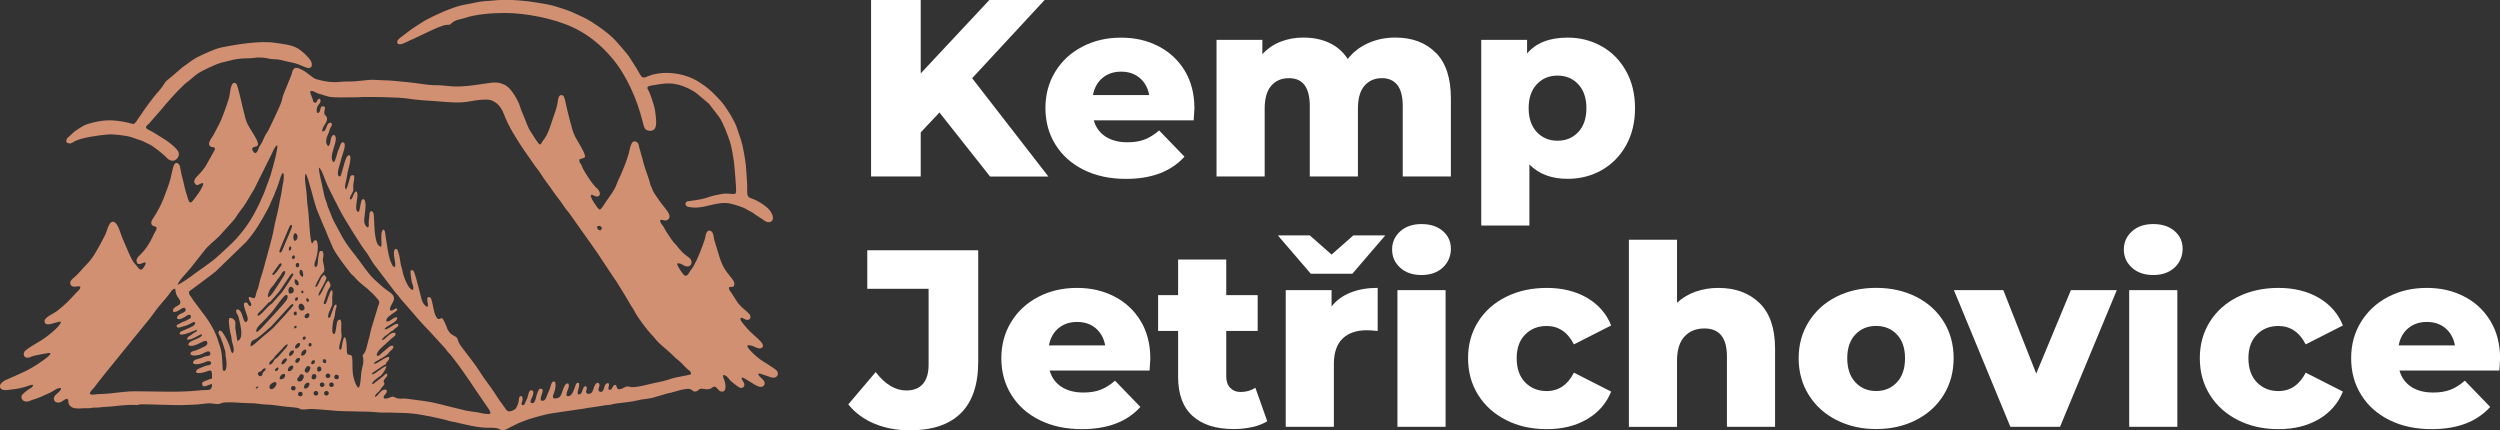 <svg width="244" height="42" viewBox="0 0 244 42" fill="none" xmlns="http://www.w3.org/2000/svg">
<rect x="0" y="0" width="244" height="42" fill="#333333" stroke="none"/>
<g clip-path="url(#clip0_37_123)">
<path fill-rule="evenodd" clip-rule="evenodd" d="M29.086 38.459C29.086 38.163 29.541 38.163 29.541 38.459C29.541 38.754 29.086 38.759 29.086 38.459ZM31.631 38.383C31.631 38.083 32.086 38.083 32.086 38.383C32.086 38.683 31.631 38.678 31.631 38.383ZM30.606 38.383C30.606 38.083 31.06 38.083 31.06 38.383C31.06 38.683 30.606 38.678 30.606 38.383ZM28.403 37.89C28.403 37.595 28.857 37.595 28.857 37.89C28.857 38.186 28.403 38.19 28.403 37.89ZM24.954 37.917C24.972 37.774 25.058 37.725 25.211 37.711C25.193 37.873 25.125 37.922 24.954 37.917ZM32.126 37.55C32.126 37.25 32.58 37.25 32.58 37.55C32.58 37.85 32.126 37.846 32.126 37.55ZM31.213 37.55C31.213 37.25 31.667 37.25 31.667 37.55C31.667 37.85 31.213 37.846 31.213 37.55ZM29.711 37.908C29.563 37.617 29.9 37.286 30.166 37.358C30.233 37.546 30.201 37.608 30.089 37.756C29.999 37.877 29.918 37.953 29.707 37.908H29.711ZM26.721 37.313C26.969 37.215 27.045 37.447 26.928 37.635C26.429 38.446 25.908 37.635 26.721 37.313ZM32.62 36.794C32.62 36.494 33.075 36.494 33.075 36.794C33.075 37.094 32.62 37.089 32.62 36.794ZM30.422 36.937C30.368 36.444 30.759 36.413 30.854 36.623C30.925 36.785 30.84 36.937 30.737 37C30.588 37.089 30.507 37 30.422 36.937ZM29.01 37.017C29.01 37.291 29.352 37.304 29.527 37.076C29.666 36.892 29.738 36.525 29.428 36.525C29.23 36.525 29.266 36.668 29.145 36.807C29.113 36.843 29.01 36.897 29.01 37.013V37.017ZM31.784 36.677C31.784 36.382 32.238 36.382 32.238 36.677C32.238 36.973 31.784 36.977 31.784 36.677ZM27.301 37C27.265 36.686 27.549 36.427 27.805 36.516C27.926 36.794 27.612 37.107 27.301 37ZM30.948 36.037C30.948 35.683 31.366 35.67 31.366 36.037C31.366 36.288 30.948 36.4 30.948 36.037ZM29.734 36.149C29.734 36.077 29.815 35.961 29.855 35.894C29.909 35.804 29.945 35.733 30.076 35.733C30.363 35.733 30.327 35.979 30.179 36.216C29.977 36.547 29.734 36.306 29.734 36.149ZM26.838 36.221C26.825 36.01 26.969 35.858 27.166 35.867C27.225 36.082 27.041 36.225 26.838 36.221ZM25.831 35.956C25.988 35.912 26.002 36.05 25.737 36.297C25.543 36.476 25.683 36.382 25.602 36.579C25.44 36.968 24.882 36.449 25.341 36.279C25.579 36.189 25.427 36.31 25.588 36.104C25.674 35.992 25.687 35.997 25.831 35.956ZM28.106 36.216C28.025 35.84 28.461 35.589 28.583 35.701C28.727 35.836 28.47 36.315 28.106 36.216ZM31.802 35.428C31.496 35.455 31.447 35.289 31.568 35.061C31.865 35.012 31.874 35.245 31.802 35.428ZM30.377 35.428C30.372 35.361 30.431 35.245 30.467 35.213C30.534 35.146 30.602 35.146 30.714 35.169C30.791 35.37 30.665 35.509 30.557 35.54C30.458 35.567 30.467 35.54 30.386 35.527L30.377 35.428ZM29.109 34.94C29.397 34.837 29.275 35.343 29.023 35.41C28.862 35.455 28.785 35.357 28.835 35.187C28.88 35.034 28.965 34.99 29.109 34.94ZM28.003 35.008C28.025 35.169 27.931 35.267 27.846 35.366C27.805 35.415 27.742 35.486 27.688 35.518C27.207 35.782 27.621 34.815 28.003 35.008ZM29.406 34.694C29.347 34.394 29.576 34.126 29.855 34.112C29.927 34.246 29.896 34.399 29.806 34.524C29.743 34.614 29.644 34.694 29.536 34.708L29.406 34.694ZM28.228 34.73C28.12 34.336 28.569 34.121 28.664 34.215C28.74 34.291 28.592 34.77 28.228 34.73ZM30.112 33.615C30.112 33.445 30.539 33.364 30.381 33.776C30.192 33.848 30.112 33.839 30.112 33.615ZM26.276 35.585C26.6 35.581 26.64 35.334 26.775 35.133C26.843 35.034 26.928 35.008 27.023 34.927C27.292 34.694 27.499 34.408 27.711 34.175C27.814 34.058 28.102 33.812 28.075 33.602C27.863 33.624 27.688 33.861 27.576 34.005L26.888 34.717C26.807 34.806 26.771 34.9 26.681 35.003C26.519 35.191 26.263 35.24 26.276 35.589V35.585ZM28.808 34C28.74 33.772 28.997 33.423 29.253 33.481C29.392 33.714 29.059 34.09 28.808 34ZM29.554 32.944C29.662 32.841 29.68 32.8 29.824 32.886C29.887 33.078 29.756 33.208 29.545 33.141L29.554 32.939V32.944ZM28.731 31.856C28.983 31.65 29.091 32.057 28.7 32.053L28.731 31.856ZM29.923 30.625C30.035 30.558 30.183 30.522 30.197 30.737C30.22 31.068 29.734 31.189 29.729 30.889C29.729 30.728 29.824 30.683 29.923 30.62V30.625ZM28.718 30.768C28.614 30.549 28.655 30.379 28.92 30.419C28.97 30.526 28.988 30.643 28.92 30.773H28.718V30.768ZM29.329 29.64C29.545 29.55 29.968 30.146 29.549 30.298C29.289 30.392 29.068 30.079 29.167 29.806C29.221 29.658 29.235 29.685 29.329 29.644V29.64ZM24.455 33.808C24.428 33.476 24.554 33.235 24.824 33.154C25.157 33.056 25.962 32.272 26.272 32.022C26.38 31.936 26.438 31.901 26.532 31.789L28.25 29.904C28.444 29.658 28.637 29.6 28.637 29.797C28.637 29.877 26.897 31.766 26.708 31.963C26.447 32.236 25.665 32.832 25.319 33.154C25.152 33.306 24.644 33.785 24.46 33.808H24.455ZM8.772 38.441C8.768 38.195 8.993 38.087 9.235 37.765C9.973 36.776 10.562 36.091 11.299 35.169L14.442 31.301C14.802 30.893 15.179 30.302 15.44 29.985C15.804 29.546 16.088 29.255 16.492 28.727C16.645 28.525 16.798 28.207 17.086 28.167C17.167 28.485 17.126 28.606 17.279 28.883C17.374 29.053 17.576 29.264 17.603 29.434C17.679 29.949 16.771 29.819 16.901 30.428C17.423 30.576 17.922 29.707 18.116 30.177C18.228 30.611 17.18 30.549 17.297 31.099C17.576 31.211 17.585 31.144 18.012 30.952C18.273 30.835 18.358 30.593 18.624 30.799C18.673 31.059 18.556 31.081 18.381 31.171C18.219 31.256 18.138 31.323 17.949 31.381C17.729 31.448 17.693 31.493 17.517 31.592C17.387 31.663 17.14 31.708 17.27 31.914C17.333 31.981 17.414 31.986 17.535 31.959L18.246 31.748C18.75 31.543 18.821 31.363 19.055 31.471C19.091 31.802 18.561 31.954 18.304 32.075C17.787 32.322 17.468 32.344 17.553 32.626C17.927 32.769 18.857 32.286 19.262 32.174C19.199 32.353 19.159 32.362 19.015 32.442C18.875 32.518 18.83 32.559 18.723 32.644C18.516 32.814 18.277 32.845 18.255 33.136C18.821 33.253 19.725 32.38 19.725 32.711C19.725 32.854 19.1 33.123 19.064 33.136C18.821 33.226 18.394 33.373 18.372 33.673C19.046 34.103 20.22 32.733 20.238 33.508C20.242 33.754 19.838 33.87 19.433 34.067C18.848 34.358 18.57 34.211 18.601 34.609C18.817 34.712 18.92 34.717 19.208 34.681C19.392 34.654 19.572 34.609 19.721 34.542C19.945 34.443 20.476 34.058 20.53 34.497C20.557 34.73 20.337 34.734 20.139 34.766C19.91 34.801 19.856 34.86 19.658 34.931C19.357 35.039 18.83 35.07 18.835 35.433C19.046 35.661 19.559 35.504 19.864 35.406C20.017 35.357 20.179 35.245 20.355 35.245C20.535 35.245 20.687 35.374 20.57 35.536C20.48 35.661 20.26 35.652 20.085 35.697C19.954 35.733 19.294 36.01 19.226 36.091C18.857 36.529 19.662 36.422 19.959 36.324C20.62 36.109 20.696 35.943 20.696 36.941C20.368 37.017 20.364 37.071 19.999 37.192C19.685 37.3 19.653 37.465 19.824 37.698C20.193 37.72 20.26 37.573 20.696 37.47C20.696 38.253 20.337 38.007 19.473 38.101C17.396 38.325 15.301 38.19 13.21 38.19C11.987 38.19 10.921 38.437 9.829 38.455C9.168 38.463 8.984 38.611 8.781 38.437L8.772 38.441ZM30.112 29.452C29.959 29.515 29.855 29.318 29.896 29.121C30.116 29.076 30.21 29.282 30.112 29.452ZM28.803 29.313C28.745 29.058 28.974 28.964 29.05 29.036C29.122 29.103 29.091 29.219 29.032 29.282C28.884 29.443 28.808 29.313 28.803 29.313ZM27.805 28.848C27.661 28.937 26.852 30.025 26.694 30.253C26.569 30.432 26.461 30.517 26.308 30.701C25.925 31.166 25.265 31.744 25.103 31.999C24.981 32.196 24.811 32.823 25.638 31.892C26.042 31.44 27.711 29.707 27.994 29.241C28.106 29.062 28.156 28.628 27.8 28.848H27.805ZM29.442 28.61C29.262 28.266 29.729 28.297 29.59 28.61H29.442ZM28.228 28.642C28.048 28.369 28.201 27.827 28.524 28.037C28.776 28.203 28.736 28.727 28.228 28.642ZM28.767 27.276C28.673 27.867 29.158 27.988 29.158 27.71C29.158 27.514 28.974 27.209 28.767 27.276ZM25.134 30.701C25.134 31.225 26.092 29.9 26.42 29.712C26.622 29.595 26.676 29.443 26.874 29.255L27.535 28.512C27.657 28.36 28.632 26.882 28.632 26.802C28.632 26.717 28.605 26.69 28.52 26.69C28.345 26.69 27.499 28.261 26.951 28.798L26.42 29.403C26.335 29.497 26.366 29.448 26.285 29.497C26.204 29.541 26.236 29.515 26.155 29.591L25.588 30.2C25.494 30.298 25.143 30.571 25.143 30.701H25.134ZM29.563 27.012C29.302 26.999 29.122 26.587 29.316 26.323C29.491 26.336 29.527 26.435 29.558 26.596C29.59 26.757 29.626 26.873 29.558 27.012H29.563ZM26.159 29.009C26.083 28.821 26.294 28.328 26.384 28.198C26.528 27.992 26.699 27.858 26.856 27.608C27.148 27.142 27.041 27.343 27.306 26.994C27.481 26.766 27.517 26.457 27.828 26.453C27.863 26.811 27.652 26.972 27.517 27.209C27.378 27.446 27.256 27.634 27.104 27.858C26.883 28.189 26.434 28.968 26.159 29.009ZM29.199 25.898C29.199 26.26 28.632 26.072 28.96 25.669C29.185 25.651 29.199 25.678 29.199 25.898ZM27.238 25.794C27.387 25.629 27.49 25.709 27.49 25.817C27.49 25.898 26.578 27.254 26.578 26.726L27.238 25.794ZM28.556 25.284C28.43 25.101 28.556 24.895 28.695 24.93C28.781 24.953 28.803 25.047 28.767 25.159C28.731 25.271 28.695 25.289 28.556 25.284ZM28.192 24.402C28.169 24.264 28.25 23.955 28.381 24.067C28.448 24.125 28.448 24.384 28.322 24.429C28.151 24.487 28.192 24.407 28.192 24.407V24.402ZM28.632 23.095C28.632 22.916 28.686 22.817 28.821 22.741C29.415 23.059 28.632 24.058 28.632 23.095ZM58.573 22.491C58.29 22.437 58.155 22.07 58.42 22.047C58.658 22.03 58.915 22.276 58.573 22.491ZM27.261 24.532C27.261 24.626 27.4 24.814 27.571 24.384L27.985 23.395C28.057 23.229 28.515 22.186 28.515 22.07C28.515 21.976 28.376 21.788 28.205 22.218L27.791 23.207C27.72 23.373 27.261 24.416 27.261 24.532ZM31.532 25.508C31.55 25.812 31.757 26.251 31.595 26.538C31.492 26.721 31.398 26.649 31.11 27.227C31.029 27.393 30.723 27.89 30.795 28.033C31.119 27.948 31.245 27.008 31.631 26.838C31.735 26.887 31.82 27.035 31.87 27.142C31.771 27.424 31.577 27.782 31.451 28.024C31.37 28.172 31.015 28.7 31.101 28.866C31.389 28.794 31.73 27.585 32.05 27.388C32.504 27.97 32.077 28.046 31.951 28.48L31.604 29.506C31.577 29.694 31.591 29.613 31.645 29.662C31.829 29.823 31.942 29.233 32.018 29.045C32.072 28.91 32.117 28.794 32.166 28.664C32.234 28.485 32.247 28.369 32.387 28.315C32.522 28.512 32.436 28.731 32.423 28.991C32.409 29.228 32.463 29.636 32.409 29.81C32.319 30.097 31.897 30.741 32.054 31.023C32.243 31.023 32.243 30.934 32.297 30.759L32.571 29.976C32.63 29.837 32.679 29.712 32.814 29.73L32.836 29.797C32.881 30.07 32.755 30.061 32.719 30.432C32.63 31.372 32.522 30.92 32.45 31.905C32.432 32.156 32.382 32.478 32.567 32.603C32.643 32.581 32.679 32.662 32.76 32.29C32.89 31.677 32.814 31.153 33.214 31.198C33.344 31.368 33.317 31.681 33.304 31.945C33.286 32.308 33.313 32.416 33.34 32.738C33.371 33.118 32.949 33.902 33.174 34.144C33.376 34.108 33.331 33.951 33.412 33.544C33.439 33.423 33.461 33.311 33.488 33.203C33.497 33.163 33.529 33.056 33.542 33.033C33.619 32.89 33.569 32.962 33.664 32.917C33.852 33.127 33.834 33.947 33.857 34.287C33.884 34.721 34.01 34.573 34.248 34.663C34.522 34.766 34.293 35.894 34.491 36.758C34.563 37.076 34.756 37.743 34.999 37.855C35.201 37.68 35.219 36.655 35.269 36.297C35.305 36.046 35.386 35.809 35.431 35.549C35.534 34.927 35.368 34.793 35.404 34.667C35.467 34.555 35.512 34.533 35.575 34.443C35.709 34.251 35.835 33.754 35.885 33.503C35.925 33.288 36.011 33.069 36.06 32.845C36.11 32.617 36.159 32.393 36.213 32.165L36.892 29.927C37.013 29.573 37.135 29.461 36.771 29.089C36.627 28.942 36.514 28.789 36.375 28.651C36.298 28.575 36.236 28.543 36.15 28.458C35.714 28.028 35.952 28.252 35.48 27.876C35.129 27.594 34.887 27.384 34.626 27.061C34.486 26.891 34.352 26.842 34.203 26.649C33.682 25.969 32.89 24.966 32.508 24.219L32.005 23.055C31.915 22.849 31.861 22.67 31.766 22.459C31.442 21.761 31.303 21.331 31.033 20.727C30.638 19.849 30.121 17.271 29.833 16.953C29.671 17.181 29.851 18.287 29.891 18.614C29.963 19.178 29.959 19.796 30.053 20.342C30.157 20.942 30.224 23.408 30.44 23.758C30.642 23.681 30.521 23.44 30.858 23.44C31.186 23.834 30.957 24.971 30.773 25.468C30.678 25.727 30.629 25.871 30.777 26.076C31.069 26.023 31.011 25.468 31.056 25.19C31.141 24.648 31.159 24.407 31.483 24.514C31.672 24.948 31.483 25.078 31.514 25.508H31.532ZM18.444 28.449C18.444 28.754 18.502 28.776 18.637 28.955C18.759 29.112 18.794 29.21 18.907 29.367C19.784 30.576 20.494 31.301 21.096 32.711C21.24 33.042 21.321 33.418 21.452 33.758C21.695 34.394 21.686 35.231 21.73 35.916C21.739 36.086 21.73 36.109 21.825 36.198C22.122 36.288 22.126 35.558 22.099 35.281C22.081 35.088 22.036 34.895 22.018 34.712C21.996 34.452 22.023 34.372 21.942 34.144C21.829 33.826 21.762 33.508 21.627 33.208C21.555 33.047 21.528 32.903 21.438 32.751C21.348 32.599 21.263 32.483 21.384 32.277C21.596 32.218 21.703 32.416 21.852 32.644C22.045 32.939 22.306 33.476 22.423 33.812C22.499 34.036 22.531 34.318 22.666 34.47C23.003 34.345 22.666 33.454 22.639 33.333C22.607 33.176 22.603 33.02 22.576 32.868C22.504 32.496 22.477 32.599 22.401 32.022C22.36 31.717 22.306 31.346 22.373 31.055C22.585 30.987 22.778 31.113 22.877 31.243C23.061 31.48 22.94 31.717 22.962 31.99L23.156 33.257C23.691 33.194 23.57 32.218 23.466 31.753C23.412 31.511 23.349 31.184 23.286 30.952C23.21 30.665 22.971 30.535 23.079 30.217C23.372 30.119 23.529 30.464 23.619 30.696C23.727 30.974 23.749 31.287 23.952 31.444C24.505 31.287 23.884 30.45 23.808 29.783C23.781 29.532 23.875 29.506 24.109 29.532C24.19 29.644 24.32 29.949 24.482 29.868C24.658 29.564 24.212 29.358 24.284 28.991C24.631 28.959 24.846 29.398 24.977 28.771C25.004 28.633 25.031 28.516 25.08 28.382C25.13 28.257 25.17 28.194 25.211 28.055C25.242 27.939 25.269 27.782 25.301 27.652C25.409 27.155 25.615 26.659 25.732 26.188C25.966 25.262 26.569 23.27 26.708 22.428C26.811 21.788 27.148 20.57 27.221 20.1C27.306 19.514 27.45 19.071 27.517 18.506C27.58 17.974 27.791 17.396 27.657 16.881C27.535 16.922 27.549 16.917 27.486 17.038C27.445 17.114 27.414 17.213 27.387 17.28C27.207 17.804 27.117 18.18 26.883 18.703C26.82 18.847 26.771 18.985 26.703 19.165C26.64 19.344 26.569 19.415 26.497 19.608C26.38 19.921 26.227 20.235 26.078 20.512C25.467 21.636 24.864 22.67 24.006 23.632L21.038 26.506C20.233 27.146 19.28 27.822 18.448 28.449H18.444ZM31.137 16.331C31.047 16.573 31.474 18.18 31.541 18.574C31.595 18.887 31.708 19.37 31.829 19.648C31.919 19.849 31.924 19.975 31.986 20.172C32.05 20.355 32.121 20.458 32.189 20.651C32.558 21.676 32.684 21.739 33.07 22.5C33.592 23.529 33.987 24.067 34.702 24.957C35.156 25.521 35.961 26.766 36.51 27.245C37.076 27.742 37.265 27.992 37.998 28.489C39.055 29.197 37.935 29.671 38.075 30.302C38.461 30.374 38.556 29.949 38.758 30.159C38.947 30.392 37.535 30.858 37.719 31.377C38.093 31.448 38.358 30.916 38.771 30.974C38.816 31.511 37.643 31.766 37.535 32.129C37.791 32.281 38.578 31.457 38.834 31.628C39.014 31.816 38.641 31.986 38.538 32.071C38.439 32.151 38.439 32.196 38.322 32.272C38.223 32.335 38.164 32.339 38.079 32.411C37.755 32.684 38.142 32.429 37.611 32.778C37.522 32.836 37.283 33.074 37.274 33.185C37.634 33.212 38.075 32.317 38.569 32.501C38.74 32.742 38.326 32.921 38.173 33.069C37.998 33.235 37.818 33.396 37.643 33.562C37.409 33.776 36.681 34.34 36.78 34.703C37.018 34.824 37.103 34.555 37.544 34.22C37.881 33.96 38.106 33.651 38.376 33.758C38.47 34.027 38.151 34.184 38.029 34.322C37.935 34.425 37.917 34.488 37.823 34.569C37.566 34.788 37.288 34.936 36.995 35.106C36.739 35.258 36.514 35.321 36.496 35.513C36.87 35.522 37.544 34.824 37.976 34.833C38.029 35.209 37.818 35.155 37.697 35.428C37.607 35.634 37.692 35.531 37.481 35.63L36.483 36.301C36.384 36.368 36.316 36.373 36.303 36.534C36.636 36.543 37.346 35.786 37.715 35.733C37.697 35.97 37.355 36.538 37.09 36.718C36.906 36.843 36.298 37.255 36.307 37.479C36.51 37.479 36.568 37.362 36.712 37.25L37.418 36.704C37.679 36.453 37.634 36.453 37.773 36.485C37.836 36.641 37.796 36.691 37.683 36.821C37.09 37.496 37.827 37.25 37.36 37.711C37.216 37.855 37.117 38.074 36.964 38.226C36.82 38.369 36.613 38.477 36.586 38.728C36.986 38.692 37.103 37.895 37.728 38.047C37.872 38.477 37.301 38.544 37.477 38.866C37.683 38.974 37.935 38.84 38.111 38.768C38.398 38.647 38.443 38.75 38.677 38.844C38.92 38.947 39.154 38.898 39.423 38.898C39.666 38.898 39.877 38.942 40.111 38.969C40.916 39.072 42.027 39.202 42.755 39.404C43.556 39.623 44.428 39.802 45.251 40.021C45.651 40.129 46.163 40.173 46.586 40.241C46.815 40.276 46.991 40.344 47.215 40.37C47.957 40.451 48.115 40.478 47.44 39.542L46.393 38.016C46.213 37.743 46.082 37.532 45.894 37.264C45.534 36.762 45.206 36.27 44.85 35.769L44.014 34.667C43.911 34.546 43.821 34.479 43.717 34.358C43.614 34.237 43.547 34.117 43.439 33.991L41.901 32.308C41.357 31.771 40.318 30.589 39.806 29.971C39.531 29.64 39.284 29.412 38.933 28.946C38.816 28.789 38.767 28.74 38.632 28.601L36.703 26.059C36.164 25.392 36.024 24.939 35.682 24.537C35.363 24.16 33.574 21.304 33.218 20.602L32.144 18.493C32.077 18.345 32.032 18.224 31.955 18.077C31.739 17.656 31.402 16.483 31.137 16.362V16.331ZM17.338 27.8C17.441 27.366 18.246 26.623 18.615 26.144C18.826 25.871 19.051 25.584 19.267 25.316L19.905 24.514C20.301 23.963 20.912 23.534 21.38 23.068L22.765 21.533C22.899 21.376 22.971 21.3 23.088 21.103C23.187 20.942 23.277 20.808 23.381 20.673C23.916 20.002 24.131 19.608 24.536 18.909C24.631 18.748 24.707 18.632 24.806 18.462L26.506 15.046C26.6 14.831 26.852 14.236 27.063 14.169C27.148 14.5 26.685 16.125 26.564 16.546C26.506 16.752 26.465 16.926 26.398 17.137L25.818 18.717C25.741 18.932 25.683 19.048 25.588 19.245C25.503 19.42 25.453 19.581 25.372 19.751C24.658 21.233 24.159 22.052 23.075 23.288C22.747 23.664 21.227 25.078 20.795 25.41C20.517 25.624 20.229 25.83 19.945 26.041C19.446 26.412 19.249 26.506 18.669 26.963C18.525 27.079 17.5 27.773 17.324 27.8H17.338ZM31.051 10.296C30.903 10.466 30.88 10.775 30.934 11.004C31.146 11.044 31.177 10.981 31.236 10.78C31.303 10.556 31.276 10.538 31.393 10.377C31.87 10.341 31.681 10.61 31.654 10.923C31.622 11.312 31.874 11.232 31.919 11.532C31.986 11.979 31.389 12.382 31.456 12.821C31.933 12.911 31.78 11.868 32.333 11.989C32.477 12.262 32.324 12.28 32.225 12.526C32.135 12.754 32.121 12.888 32.014 13.108C31.843 13.452 31.699 14.034 32.045 14.263C32.36 14.075 32.148 13.318 32.575 13.157C33.273 13.475 31.888 15.324 32.575 15.843C32.746 15.695 32.881 15.046 32.971 14.782C33.039 14.585 33.115 14.473 33.187 14.24C33.25 14.043 33.335 13.806 33.565 13.922C33.83 14.128 33.416 15.068 33.349 15.355C33.286 15.641 33.214 15.843 33.147 16.098C33.084 16.349 32.827 16.998 33.093 17.217C33.259 17.204 33.245 17.19 33.295 17.038L33.56 16.125C33.61 15.941 33.843 14.939 34.154 15.198C34.325 15.449 33.987 16.532 33.92 16.859C33.861 17.141 33.843 17.414 33.772 17.692C33.704 17.96 33.592 18.332 33.785 18.493C33.857 18.404 34.028 17.822 34.073 17.656C34.172 17.311 34.185 16.971 34.554 17.137C34.639 17.441 34.473 17.808 34.473 18.166C34.473 18.565 34.549 18.498 34.365 18.856C34.293 19.003 34.095 19.285 34.158 19.46C34.455 19.532 34.464 18.748 34.774 18.677C35.161 18.95 34.397 20.606 35.004 20.691C35.107 20.548 35.134 20.23 35.179 20.011C35.206 19.885 35.228 19.751 35.26 19.639C35.314 19.465 35.332 19.447 35.539 19.451C35.907 19.957 35.417 21.296 35.588 21.815C35.633 21.945 35.745 22.151 35.867 22.182C36.047 22.231 35.984 21.842 35.984 21.68C35.984 21.466 36.038 21.282 36.051 21.072C36.069 20.803 36.033 20.66 36.289 20.606C36.537 20.736 36.487 21.17 36.51 21.461C36.555 22.039 36.523 24.062 37.207 24.076C37.297 23.726 37.072 22.54 37.431 22.406C37.629 22.509 37.589 22.88 37.674 23.337C37.796 24.008 37.859 24.729 38.07 25.365C38.097 25.441 38.349 26.211 38.542 26.041C38.718 25.718 38.218 24.635 38.574 24.299C38.834 24.299 38.821 24.447 38.893 24.698C38.956 24.922 39.005 25.042 39.032 25.28C39.113 25.996 39.185 25.947 39.284 26.462C39.365 26.86 39.414 26.945 39.531 27.272C39.626 27.536 39.985 28.328 40.309 28.293C40.435 27.992 40.197 27.71 40.165 27.393C40.138 27.102 40.035 26.596 40.08 26.399C40.368 26.318 40.395 26.479 40.471 26.708C40.669 27.294 40.813 27.952 40.988 28.575C41.114 29.022 41.141 29.416 41.402 29.716C41.474 29.801 41.748 30.119 41.775 29.779C41.788 29.591 41.528 28.968 41.901 28.995C42.252 29.022 42.207 30.311 42.575 30.929C42.827 31.359 42.931 30.987 43.182 31.077C43.245 31.113 43.533 31.726 43.565 31.834C43.875 32.845 44.464 32.684 44.639 33.038C44.693 33.15 44.729 33.338 44.783 33.463C44.841 33.606 45.835 34.895 45.992 35.097C46.595 35.849 47.063 36.709 47.647 37.461C48.065 38.002 48.416 38.589 48.798 39.148C48.96 39.39 49.131 39.569 49.279 39.806C49.468 40.106 49.585 40.254 50.017 40.075C50.394 39.914 50.381 39.815 50.538 39.462C50.736 39.01 50.534 38.62 50.934 38.66C51.154 39.117 50.803 39.247 50.934 39.524C51.163 39.583 51.208 39.453 51.267 39.283C51.33 39.104 51.406 39.01 51.469 38.84C51.55 38.616 51.617 37.899 51.981 38.132C52.035 38.19 52.031 38.15 52.049 38.262C52.062 38.329 52.053 38.361 52.044 38.428C51.99 38.781 51.653 39.166 51.833 39.309C52.13 39.52 52.278 38.987 52.328 38.75C52.373 38.513 52.535 38.092 52.647 37.944C53.371 37.882 52.624 38.647 52.8 39.09C53.294 39.242 53.294 38.714 53.627 38.038C53.726 37.837 53.803 37.102 54.126 37.25C54.333 37.344 54.162 38.146 54.081 38.334C54.009 38.499 53.924 38.669 53.996 38.857C54.176 38.925 54.401 38.88 54.567 38.786C54.94 38.584 54.949 37.331 55.466 37.429C55.678 37.819 55.201 38.181 55.309 38.647C55.853 38.813 56.001 38.025 56.159 37.644C56.244 37.434 56.244 37.335 56.509 37.376C56.617 37.828 56.253 38.222 56.437 38.504C56.959 38.539 56.766 37.68 57.188 37.689C57.404 37.944 57.139 38.087 57.215 38.298C57.31 38.544 57.674 38.428 57.768 38.298C57.953 38.06 58.042 37.183 58.447 37.407C58.676 37.702 58.209 37.971 58.515 38.222C59.126 38.419 58.789 37.358 59.387 37.394C59.544 37.635 59.306 37.702 59.409 38.038C59.895 38.123 59.634 37.559 60.12 37.564C60.241 37.935 60.246 38.114 60.758 37.908C60.884 37.859 61.006 37.756 61.154 37.729C61.361 37.694 61.491 37.779 61.68 37.783C62.328 37.792 63.047 37.555 63.663 37.429C64.207 37.317 65.061 37.138 65.542 36.955C65.96 36.798 67.318 36.623 67.444 36.512C67.458 36.252 67.282 36.18 67.143 36.064C66.86 35.836 66.63 35.527 66.361 35.294C66.19 35.151 66.109 35.093 65.929 34.931C65.799 34.81 65.677 34.685 65.542 34.555C65.021 34.05 64.387 33.629 63.937 33.051C63.798 32.872 63.712 32.787 63.564 32.63C63.141 32.187 62.193 30.929 61.923 30.37C61.81 30.141 61.734 30.056 61.617 29.873C61.41 29.546 61.253 29.224 61.041 28.897C60.632 28.261 60.277 27.603 59.837 26.999L58.915 25.611C58.204 24.51 57.426 23.426 56.662 22.365L55.704 21.009C55.596 20.843 55.48 20.7 55.358 20.561C55.115 20.279 54.936 19.966 54.711 19.652C54.499 19.357 54.248 19.075 54.045 18.766C53.636 18.139 53.151 17.575 52.764 16.94C52.544 16.581 52.332 16.38 52.112 16.04L51.145 14.657C50.426 13.591 49.612 12.311 49.176 11.129C48.911 10.408 48.34 9.714 47.467 9.719C47.036 9.719 46.451 9.781 46.042 9.862C44.72 10.113 43.911 9.97 42.562 9.876C41.654 9.813 40.709 9.768 39.815 9.625C38.879 9.473 36.559 9.464 35.494 9.464C35.237 9.464 34.963 9.508 34.657 9.499C33.978 9.482 32.63 9.571 32.036 9.423L31.015 9.114C30.804 9.034 30.116 8.586 30.314 9.168C30.377 9.347 30.444 9.441 30.503 9.629C30.575 9.867 30.53 10.001 30.786 10.037C30.912 9.965 30.912 9.943 30.975 9.799C31.024 9.696 31.137 9.562 31.245 9.687C31.389 9.943 31.128 10.175 31.038 10.283L31.051 10.296ZM24.905 14.957C24.788 14.903 24.55 14.648 24.635 14.464C24.721 14.276 25.062 14.366 25.157 14.182C25.287 13.931 24.842 13.264 24.707 13.036C24.037 11.921 24.091 12.109 23.745 10.739C23.655 10.381 23.21 8.3 23.057 8.17C22.621 7.794 22.481 8.752 22.441 9.065C22.378 9.576 22.243 9.898 22.095 10.346C21.951 10.78 21.816 11.098 21.65 11.532C21.474 11.989 21.33 12.221 21.119 12.629C21.02 12.817 20.939 12.996 20.836 13.179C20.692 13.434 20.161 14.021 20.535 14.29C20.723 14.424 21.065 14.263 20.948 14.648L20.062 16.232C19.954 16.389 19.842 16.51 19.721 16.684C19.532 16.953 19.069 17.302 18.979 17.575C18.911 17.786 19.042 18.05 19.249 18.059C19.464 18.068 19.554 17.822 19.838 17.893C19.869 18.104 19.464 18.748 19.32 18.936C18.669 19.782 18.547 20.181 18.273 19.151C18.21 18.909 18.116 18.703 18.061 18.453C17.954 17.947 17.832 17.477 17.706 16.989C17.639 16.725 17.625 16.47 17.558 16.228C17.495 15.995 17.252 15.776 17.05 15.995C16.875 16.183 16.749 17.043 16.659 17.383C16.479 18.054 16.205 18.753 15.953 19.406C15.71 20.033 15.364 20.642 15.018 21.197C14.91 21.367 14.716 21.569 14.775 21.833C14.878 22.307 15.629 21.833 15.098 22.715C15.013 22.858 14.937 23.015 14.869 23.167C14.604 23.749 14.177 24.393 13.723 24.828C13.507 25.038 13.165 25.302 13.408 25.714C13.696 25.947 14.226 25.369 14.213 25.732C14.213 25.75 14.19 25.808 14.177 25.839C14.154 25.889 14.109 25.965 14.078 26.014C13.687 26.694 13.498 26.063 13.161 25.745C12.814 25.419 12.248 23.883 12.005 23.377C11.816 22.983 11.587 22.012 11.254 21.739C10.908 21.452 10.688 21.846 10.584 22.079C10.454 22.37 10.4 22.639 10.261 22.929C10.121 23.212 10 23.449 9.847 23.731C9.447 24.46 9.028 25.253 8.426 25.835C8.008 26.238 7.711 26.685 7.257 27.057C7.104 27.182 6.722 27.469 6.893 27.787C7.104 28.172 7.585 27.849 7.814 27.97C7.963 28.14 7.459 28.539 7.369 28.642C6.744 29.335 6.398 29.694 5.625 30.311C5.252 30.611 4.361 30.961 4.352 31.31C4.334 32.048 5.508 31.368 5.944 31.39C5.958 31.744 4.977 32.527 4.69 32.751C4.074 33.226 3.718 33.387 3.12 33.763C2.95 33.87 2.464 34.184 2.387 34.318C2.185 34.69 2.441 35.021 2.878 34.882C3.048 34.828 3.161 34.761 3.354 34.712C3.61 34.649 4.815 34.403 4.928 34.461C4.91 34.712 4.375 35.048 4.155 35.209C2.797 36.185 2.118 36.386 0.593 37.076C-0.306 37.479 -0.13 38.159 0.683 38.069C1.322 37.998 2.041 37.917 2.63 37.702C2.81 37.635 2.999 37.546 3.242 37.559C3.224 37.792 2.905 37.926 2.716 38.052C2.599 38.128 2.275 38.405 2.185 38.504C1.983 38.732 2.14 39.054 2.356 39.144C2.684 39.278 2.914 39.113 3.165 39.023C3.435 38.925 3.655 38.875 3.925 38.759L4.946 38.298C5.252 38.163 5.593 37.814 5.953 37.877C5.989 38.316 5.067 38.517 5.288 39.068C5.378 39.287 5.692 39.359 5.98 39.22C6.142 39.139 6.457 38.835 6.605 38.96C6.762 39.104 6.524 39.48 7.032 39.753C7.302 39.896 7.756 39.887 8.098 39.847C8.345 39.82 8.417 39.847 8.637 39.847C8.813 39.847 8.993 39.788 9.168 39.78C9.375 39.771 9.55 39.793 9.757 39.762C9.937 39.735 10.085 39.717 10.265 39.712C11.263 39.677 11.789 39.511 13.08 39.516C13.179 39.516 13.277 39.529 13.367 39.529C13.502 39.533 13.43 39.529 13.57 39.48C13.799 39.399 17.27 39.596 18.178 39.524C18.552 39.493 18.943 39.511 19.311 39.475C19.667 39.444 20.049 39.372 20.413 39.363C20.764 39.354 21.169 39.498 21.479 39.399C21.686 39.332 21.69 39.292 21.973 39.278C22.535 39.251 23.084 39.278 23.646 39.323C24.046 39.354 24.424 39.341 24.824 39.363C25.17 39.386 25.575 39.471 25.885 39.475C26.613 39.484 27.346 39.645 28.052 39.703C28.232 39.721 29.019 39.784 29.136 39.833C29.379 39.941 29.257 39.968 29.613 39.963C29.864 39.963 29.923 39.963 30.139 39.918C30.309 39.883 32.086 40.021 32.333 40.053C33.439 40.196 35.754 40.111 36.928 40.25C37.315 40.294 37.733 40.259 38.124 40.267C38.506 40.276 38.879 40.303 39.266 40.303C40.547 40.303 42.171 40.675 43.398 40.957C43.569 40.997 43.717 41.055 43.866 41.096C44.041 41.141 44.203 41.154 44.374 41.194C45.354 41.418 46.357 41.691 47.395 41.745C47.737 41.763 48.263 41.722 48.546 41.807C48.911 41.919 48.992 42.107 49.423 41.897C49.945 41.642 50.48 41.315 51.042 41.127C51.213 41.069 51.312 41.02 51.482 40.957C51.937 40.796 53.429 40.384 53.861 40.339C54.225 40.299 54.517 40.232 54.886 40.187L56.977 39.883C57.355 39.815 57.638 39.766 58.033 39.721L59.041 39.556C59.248 39.529 59.378 39.542 59.589 39.498C59.76 39.462 59.9 39.417 60.088 39.386C60.659 39.301 61.675 39.224 62.179 39.086C62.669 38.947 63.204 38.947 63.703 38.822L65.084 38.414C65.241 38.369 65.421 38.347 65.578 38.302C66.059 38.163 66.518 38.011 67.017 37.958C67.642 37.89 67.548 38.316 67.943 38.199C68.335 38.083 68.083 37.855 68.784 37.971C69.445 38.083 69.499 37.743 69.719 37.734C69.962 37.72 70.097 38.181 70.407 38.217C71.01 38.289 70.799 37.353 70.659 37.013C70.592 36.852 70.538 36.762 70.601 36.601C70.861 36.574 71.127 36.959 71.253 37.107C71.347 37.215 72.084 37.832 72.273 37.864C72.435 37.89 72.588 37.796 72.629 37.676C72.75 37.295 72.323 37.152 72.39 36.834C72.673 36.834 73.532 37.555 74.045 37.725C74.517 37.882 74.778 37.51 74.548 37.152C74.422 36.959 74.045 36.74 73.991 36.494C74.121 36.413 74.27 36.485 74.404 36.538C74.562 36.601 74.647 36.628 74.805 36.673C75.047 36.74 75.367 36.932 75.659 36.834C75.947 36.736 75.996 36.386 75.807 36.171C75.663 36.01 75.371 35.862 75.191 35.728C74.769 35.424 74.297 35.2 73.905 34.851C73.806 34.766 72.251 33.436 73.321 33.732C73.451 33.767 73.55 33.803 73.654 33.852C73.825 33.929 74.135 34.094 74.355 33.942C74.872 33.588 73.487 32.738 72.939 32.071C72.826 31.932 72.282 31.363 72.269 31.175C72.233 30.786 72.682 31.207 72.88 31.22C73.159 31.243 73.298 31.068 73.222 30.804C73.15 30.558 72.615 30.204 72.408 29.985C72.264 29.828 72.134 29.725 72.008 29.55L71.37 28.561C71.257 28.395 71.109 28.27 71.158 28.024L71.599 27.975C71.747 27.675 71.653 27.482 71.491 27.263C71.248 26.936 70.92 26.569 70.713 26.224C70.232 25.427 70.048 24.398 69.742 23.52C69.661 23.283 69.656 22.983 69.576 22.782C69.486 22.553 69.198 22.37 69 22.634C68.856 22.826 68.874 23.077 68.793 23.337C68.564 24.062 68.087 25.284 67.714 25.933C67.593 26.144 67.476 26.296 67.345 26.475C67.215 26.659 67.152 26.905 66.869 26.914C66.68 26.873 66.064 25.92 66.086 25.714C66.446 25.638 66.662 25.924 66.954 25.987C67.516 26.117 67.719 25.445 67.197 25.105C66.729 24.805 66.343 24.366 66.014 23.937C65.924 23.816 65.839 23.767 65.74 23.641C65.578 23.44 65.394 23.158 65.255 22.952C65.097 22.719 64.94 22.482 64.809 22.218C64.701 21.998 64.522 21.873 64.45 21.663C64.324 21.264 64.818 21.569 65.03 21.519C65.187 21.483 65.34 21.318 65.349 21.152C65.371 20.848 64.989 20.422 64.854 20.243C64.657 19.979 64.432 19.724 64.252 19.442C64.076 19.169 63.861 18.909 63.721 18.61C63.672 18.506 63.654 18.426 63.618 18.332C63.577 18.233 63.546 18.198 63.505 18.104C63.443 17.947 63.42 17.759 63.357 17.571C63.123 16.886 62.858 16.188 62.696 15.471C62.611 15.1 62.476 14.764 62.395 14.41C62.341 14.187 62.346 14.016 62.188 13.896C61.568 13.43 61.469 14.657 61.374 14.952C61.055 15.973 61.032 16.009 60.628 16.976C60.507 17.262 60.282 17.687 60.196 17.947C59.994 18.569 59.513 19.129 59.153 19.67C58.497 20.646 58.605 20.709 58.002 19.809C57.917 19.684 57.597 19.214 57.678 19.035C57.854 18.936 58.029 19.218 58.312 19.178C58.569 19.138 58.596 18.892 58.483 18.654C58.389 18.457 58.227 18.359 58.087 18.215C57.75 17.866 57.134 16.913 56.892 16.456C56.837 16.353 56.828 16.286 56.775 16.156C56.667 15.901 56.518 15.924 56.545 15.565C57.013 15.292 57.579 15.762 56.37 13.757C55.862 12.911 55.857 12.584 55.57 11.563C55.426 11.048 55.313 10.48 55.183 9.938C55.124 9.692 55.075 9.294 54.819 9.28C54.544 9.267 54.468 9.602 54.441 9.88C54.392 10.395 54.162 10.995 54.005 11.447C53.825 11.966 53.681 12.445 53.479 12.929C53.416 13.085 53.222 13.439 53.128 13.56C53.043 13.672 52.989 13.73 52.921 13.842C52.845 13.976 52.831 14.052 52.696 14.11C52.467 13.985 52.013 13.161 51.811 12.875C51.505 12.432 51.374 11.926 51.159 11.442C51.078 11.263 51.024 11.093 50.947 10.932C50.866 10.757 50.835 10.65 50.767 10.431C50.579 9.79 49.904 8.644 49.347 8.327C49.266 8.282 48.956 8.152 48.861 8.125C48.438 8.004 48.02 8.058 47.589 8.125C46.743 8.246 45.965 8.376 45.089 8.43C44.32 8.474 43.789 8.407 43.074 8.331C42.832 8.304 42.625 8.327 42.391 8.318C41.6 8.291 40.7 8.107 39.882 8.031C39.037 7.951 38.146 7.839 37.297 7.83C36.856 7.825 36.375 7.754 35.939 7.807C35.512 7.861 35.093 7.883 34.662 7.933C34.212 7.982 33.758 7.928 33.304 7.982C32.423 8.085 31.676 7.96 30.845 7.722C30.534 7.633 29.954 7.055 29.576 6.863C29.05 6.594 28.632 6.339 28.444 7.306L27.634 9.303C27.562 9.495 27.544 9.665 27.49 9.876C27.423 10.131 27 11.008 26.861 11.326L26.173 12.763C26.087 12.924 25.993 13.014 25.908 13.175C25.723 13.511 25.642 13.837 25.44 14.115C25.152 14.513 25.215 14.845 24.914 14.943L24.905 14.957Z" fill="#D29072"/>
<path fill-rule="evenodd" clip-rule="evenodd" d="M48.25 0.045C47.449 0.116 47.076 0.085 46.195 0.291C45.615 0.425 44.904 0.506 44.351 0.725C44.072 0.837 43.785 0.922 43.52 1.034C42.917 1.285 41.721 1.826 41.231 2.158C40.705 2.516 40.386 2.673 39.868 3.071C39.635 3.25 39.455 3.398 39.225 3.568C39.091 3.666 38.641 3.948 38.798 4.226C38.965 4.517 39.725 4.078 40.012 3.935C40.165 3.859 40.278 3.845 40.413 3.765L41.955 3.031C42.364 2.847 43.218 2.431 43.641 2.422C43.915 2.417 43.884 2.431 44.054 2.283C44.504 1.876 44.85 1.934 45.269 1.786C46.438 1.374 48.056 1.267 49.302 1.267C51.316 1.267 54.068 1.809 55.884 2.655C57.408 3.366 58.632 4.369 59.72 5.65C61.136 7.31 62.161 9.661 62.696 11.769C62.764 12.042 62.844 12.445 62.997 12.602C63.186 12.794 63.6 12.835 63.838 12.638C64.045 12.467 64.054 12.02 64.036 11.707C64.013 11.326 63.964 11.053 63.919 10.695C63.888 10.44 63.501 9.258 63.366 8.976C63.245 8.725 62.966 8.452 63.501 8.362C64.931 8.121 65.731 7.919 67.251 8.662C67.53 8.801 67.737 8.922 67.966 9.088L69.198 10.131L70.187 11.415C70.587 11.989 71.01 13.143 71.239 13.815C71.392 14.272 71.545 15.203 71.621 15.704C71.657 15.964 71.913 18.636 71.828 18.815C71.725 19.035 71.361 18.883 70.843 18.892C70.362 18.9 69.369 19.147 68.968 19.299C68.393 19.514 67.129 19.626 67.053 19.662C66.914 19.729 66.855 19.876 66.936 20.029C66.999 20.149 67.165 20.19 67.318 20.217C68.379 20.409 69.252 19.961 70.277 19.84C71.109 19.742 71.536 19.93 72.188 20.136C72.795 20.328 72.885 20.472 73.339 20.687C73.505 20.767 73.541 20.812 73.676 20.915L74.364 21.363C74.557 21.492 74.841 21.761 75.155 21.672C75.493 21.573 75.488 21.21 75.353 20.906C75.133 20.405 74.656 20.051 74.207 19.778C74.022 19.666 73.649 19.465 73.442 19.402C72.705 19.187 73.006 18.878 72.903 17.674C72.84 16.94 72.84 16.286 72.723 15.583C72.52 14.361 72.453 13.954 72.044 12.848C71.922 12.517 71.886 12.315 71.738 12.02C71.594 11.738 71.486 11.541 71.343 11.281C71.208 11.039 70.623 10.158 70.416 9.934C69.872 9.343 69.351 8.765 68.645 8.291C68.069 7.901 67.822 7.731 67.17 7.489C65.974 7.046 64.445 6.961 63.281 7.422C62.93 7.561 62.755 7.7 62.521 7.346L62.098 6.63C61.864 6.276 61.401 5.493 61.199 5.26C60.641 4.615 60.488 4.392 59.868 3.747C59.27 3.134 57.647 1.992 56.846 1.647C56.338 1.428 55.794 1.133 55.259 0.958C54.949 0.86 54.679 0.774 54.396 0.68C53.798 0.479 53.191 0.381 52.526 0.273C51.446 0.098 51.572 0.125 50.48 0.027C49.873 -0.027 48.857 -0.018 48.25 0.036V0.045Z" fill="#D29072"/>
<path fill-rule="evenodd" clip-rule="evenodd" d="M6.475 13.873C6.843 14.142 6.996 13.94 7.329 13.77C7.999 13.425 9.725 13.188 10.548 13.121C11.079 13.076 12.378 13.242 12.81 13.385C13.12 13.488 13.466 13.609 13.772 13.712C13.975 13.779 14.042 13.815 14.213 13.918C14.357 14.003 14.505 14.043 14.653 14.124C15.013 14.316 15.809 14.948 16.092 15.225C16.272 15.404 16.533 15.731 16.924 15.682C17.212 15.646 17.517 15.297 17.45 14.934C17.369 14.486 16.214 13.663 15.777 13.421C15.517 13.278 14.964 12.884 14.563 12.7C14.024 12.454 14.276 12.324 14.563 12.038L15.768 10.663C16.209 10.104 17.378 8.797 17.904 8.327C18.026 8.219 18.098 8.134 18.246 8.027C18.655 7.731 18.898 7.463 19.298 7.181C19.689 6.907 21.02 6.29 21.488 6.146L22.522 5.891C23.466 5.627 24.397 5.726 24.752 5.654C25.098 5.582 25.602 5.614 25.962 5.663C26.141 5.685 26.312 5.753 26.501 5.761C27.706 5.833 27.149 5.824 28.138 6.026C28.52 6.102 28.839 6.173 29.158 6.294C29.352 6.366 29.927 6.648 30.112 6.643C30.597 6.634 30.44 6.075 30.282 5.851C30.017 5.479 29.392 4.88 28.938 4.656C28.313 4.351 27.616 4.302 26.829 4.177C25.381 3.953 23.026 4.342 21.641 4.624C20.948 4.768 19.959 5.242 19.334 5.547C18.965 5.726 18.52 6.039 18.188 6.294C18.044 6.402 17.936 6.46 17.81 6.563C17.356 6.934 16.91 7.369 16.416 7.749C16.092 8 16.155 8.004 15.84 8.461C15.688 8.68 15.458 8.944 15.274 9.146C15.027 9.419 14.055 10.708 13.898 10.99C13.799 11.165 13.732 11.227 13.633 11.371C12.94 12.391 13.273 12.096 12.001 11.872C10.652 11.635 9.802 11.738 8.583 12.096C8.237 12.194 7.999 12.36 7.729 12.53C7.414 12.727 7.239 12.848 6.996 13.09C6.574 13.511 6.457 13.457 6.475 13.869V13.873Z" fill="#D29072"/>
<path d="M91.693 10.977L89.863 12.92V17.226H85.016V0H89.863V7.163L96.562 0H101.953L94.881 7.633L102.322 17.231H96.634L91.688 10.977H91.693Z" fill="white"/>
<path d="M116.49 11.742H106.751C106.949 12.432 107.331 12.96 107.902 13.332C108.468 13.699 109.183 13.887 110.042 13.887C110.685 13.887 111.243 13.797 111.71 13.618C112.178 13.439 112.654 13.143 113.131 12.732L115.604 15.292C114.3 16.738 112.398 17.459 109.894 17.459C108.329 17.459 106.953 17.163 105.766 16.573C104.579 15.982 103.662 15.162 103.01 14.11C102.358 13.063 102.034 11.872 102.034 10.543C102.034 9.213 102.353 8.054 102.987 7.01C103.621 5.967 104.498 5.153 105.622 4.562C106.742 3.971 108.005 3.675 109.404 3.675C110.802 3.675 111.948 3.948 113.037 4.499C114.125 5.05 114.983 5.847 115.622 6.885C116.256 7.928 116.575 9.164 116.575 10.587C116.575 10.619 116.553 11.004 116.503 11.742H116.49ZM107.601 7.606C107.115 8.018 106.805 8.573 106.674 9.28H112.164C112.034 8.573 111.724 8.018 111.238 7.606C110.752 7.194 110.145 6.993 109.422 6.993C108.698 6.993 108.091 7.198 107.605 7.606H107.601Z" fill="white"/>
<path d="M140.136 5.144C141.116 6.129 141.606 7.615 141.606 9.598V17.226H136.907V10.359C136.907 9.423 136.732 8.734 136.377 8.291C136.022 7.848 135.523 7.628 134.88 7.628C134.169 7.628 133.603 7.874 133.175 8.367C132.748 8.859 132.533 9.607 132.533 10.605V17.226H127.834V10.359C127.834 8.537 127.159 7.628 125.806 7.628C125.082 7.628 124.502 7.874 124.075 8.367C123.648 8.859 123.432 9.607 123.432 10.605V17.226H118.733V3.89H123.207V5.291C123.702 4.75 124.291 4.342 124.974 4.074C125.658 3.805 126.404 3.666 127.213 3.666C128.153 3.666 128.994 3.837 129.736 4.181C130.478 4.526 131.08 5.05 131.539 5.757C132.065 5.085 132.735 4.566 133.54 4.208C134.349 3.845 135.23 3.666 136.183 3.666C137.829 3.666 139.147 4.159 140.127 5.144H140.136Z" fill="white"/>
<path d="M156.327 4.517C157.325 5.081 158.116 5.887 158.701 6.93C159.285 7.973 159.578 9.182 159.578 10.56C159.578 11.939 159.285 13.148 158.701 14.191C158.116 15.234 157.325 16.035 156.327 16.604C155.329 17.168 154.223 17.454 153 17.454C151.435 17.454 150.189 16.989 149.268 16.053V22.012H144.569V3.89H149.043V5.22C149.915 4.186 151.233 3.671 153 3.671C154.218 3.671 155.329 3.953 156.327 4.521V4.517ZM154.043 12.884C154.569 12.32 154.834 11.541 154.834 10.556C154.834 9.571 154.569 8.797 154.043 8.228C153.517 7.664 152.838 7.378 152.015 7.378C151.192 7.378 150.513 7.66 149.987 8.228C149.461 8.792 149.196 9.571 149.196 10.556C149.196 11.541 149.461 12.315 149.987 12.884C150.513 13.448 151.188 13.734 152.015 13.734C152.842 13.734 153.512 13.452 154.043 12.884Z" fill="white"/>
<path d="M85.34 41.351C84.301 40.917 83.451 40.29 82.795 39.466L85.466 36.315C86.387 37.514 87.385 38.11 88.456 38.11C89.166 38.11 89.706 37.895 90.074 37.47C90.443 37.044 90.632 36.422 90.632 35.598V28.189H84.647V24.425H95.474V35.303C95.474 37.532 94.908 39.207 93.779 40.326C92.65 41.44 90.991 42 88.797 42C87.529 42 86.374 41.781 85.335 41.346L85.34 41.351Z" fill="white"/>
<path d="M112.187 36.167H102.448C102.646 36.856 103.028 37.385 103.599 37.756C104.165 38.123 104.88 38.311 105.739 38.311C106.382 38.311 106.94 38.222 107.407 38.043C107.875 37.864 108.351 37.568 108.828 37.156L111.301 39.717C109.997 41.163 108.095 41.884 105.591 41.884C104.026 41.884 102.65 41.588 101.463 40.997C100.276 40.406 99.359 39.587 98.707 38.535C98.055 37.487 97.731 36.297 97.731 34.967C97.731 33.638 98.05 32.478 98.684 31.435C99.318 30.392 100.195 29.577 101.319 28.986C102.439 28.395 103.702 28.1 105.101 28.1C106.499 28.1 107.646 28.373 108.734 28.924C109.822 29.474 110.681 30.271 111.319 31.31C111.953 32.353 112.272 33.588 112.272 35.012C112.272 35.043 112.25 35.428 112.2 36.167H112.187ZM103.302 32.035C102.817 32.447 102.506 33.002 102.376 33.709H107.866C107.735 33.002 107.425 32.447 106.94 32.035C106.454 31.623 105.847 31.422 105.123 31.422C104.399 31.422 103.792 31.628 103.307 32.035H103.302Z" fill="white"/>
<path d="M123.684 41.114C123.288 41.36 122.807 41.548 122.236 41.678C121.67 41.807 121.063 41.875 120.42 41.875C118.671 41.875 117.331 41.449 116.391 40.594C115.451 39.744 114.984 38.468 114.984 36.78V32.299H113.032V28.803H114.984V25.333H119.682V28.803H122.749V32.299H119.682V36.731C119.682 37.206 119.808 37.581 120.064 37.85C120.321 38.119 120.662 38.258 121.09 38.258C121.634 38.258 122.11 38.119 122.524 37.841L123.684 41.114Z" fill="white"/>
<path d="M135.203 22.974L131.989 26.717H127.933L124.718 22.974H127.834L129.961 24.845L132.087 22.974H135.203ZM131.827 28.552C132.591 28.248 133.472 28.096 134.461 28.096V32.304C134.034 32.254 133.679 32.232 133.4 32.232C132.393 32.232 131.606 32.501 131.04 33.042C130.473 33.584 130.186 34.412 130.186 35.527V41.655H125.487V28.315H129.961V29.913C130.437 29.304 131.062 28.852 131.827 28.548V28.552Z" fill="white"/>
<path d="M136.66 26.126C136.134 25.651 135.869 25.06 135.869 24.353C135.869 23.646 136.134 23.059 136.66 22.58C137.186 22.106 137.879 21.869 138.738 21.869C139.596 21.869 140.289 22.092 140.815 22.544C141.341 22.997 141.606 23.574 141.606 24.281C141.606 24.989 141.341 25.633 140.815 26.117C140.289 26.6 139.596 26.842 138.738 26.842C137.879 26.842 137.186 26.605 136.66 26.13V26.126ZM136.39 28.315H141.089V41.655H136.39V28.315Z" fill="white"/>
<path d="M146.993 40.993C145.824 40.402 144.911 39.583 144.259 38.531C143.607 37.483 143.283 36.292 143.283 34.963C143.283 33.633 143.607 32.447 144.259 31.408C144.911 30.37 145.819 29.555 146.993 28.973C148.162 28.391 149.488 28.1 150.972 28.1C152.456 28.1 153.8 28.422 154.902 29.071C156.008 29.721 156.79 30.616 157.249 31.766L153.616 33.611C153.004 32.411 152.114 31.816 150.945 31.816C150.104 31.816 149.407 32.093 148.854 32.653C148.301 33.212 148.027 33.982 148.027 34.967C148.027 35.952 148.301 36.753 148.854 37.317C149.407 37.882 150.104 38.168 150.945 38.168C152.114 38.168 153.004 37.568 153.616 36.373L157.249 38.217C156.786 39.368 156.003 40.263 154.902 40.912C153.796 41.561 152.487 41.884 150.972 41.884C149.457 41.884 148.162 41.588 146.993 40.997V40.993Z" fill="white"/>
<path d="M171.727 29.573C172.738 30.558 173.246 32.044 173.246 34.027V41.655H168.548V34.788C168.548 32.966 167.815 32.057 166.349 32.057C165.54 32.057 164.892 32.322 164.407 32.845C163.921 33.369 163.678 34.157 163.678 35.209V41.66H158.98V23.395H163.678V29.55C164.191 29.076 164.789 28.713 165.481 28.467C166.174 28.221 166.916 28.1 167.707 28.1C169.371 28.1 170.711 28.592 171.727 29.577V29.573Z" fill="white"/>
<path d="M179.231 40.993C178.075 40.402 177.176 39.583 176.524 38.531C175.872 37.483 175.549 36.292 175.549 34.963C175.549 33.633 175.872 32.469 176.524 31.417C177.176 30.365 178.075 29.55 179.218 28.968C180.364 28.387 181.659 28.096 183.111 28.096C184.564 28.096 185.863 28.387 187.019 28.968C188.174 29.55 189.069 30.365 189.712 31.404C190.355 32.442 190.674 33.633 190.674 34.958C190.674 36.283 190.355 37.479 189.712 38.526C189.069 39.578 188.17 40.397 187.019 40.988C185.863 41.579 184.564 41.875 183.111 41.875C181.659 41.875 180.382 41.579 179.231 40.988V40.993ZM185.139 37.313C185.665 36.749 185.931 35.965 185.931 34.963C185.931 33.96 185.665 33.208 185.139 32.648C184.613 32.093 183.934 31.811 183.111 31.811C182.289 31.811 181.61 32.089 181.084 32.648C180.557 33.208 180.292 33.978 180.292 34.963C180.292 35.948 180.557 36.749 181.084 37.313C181.61 37.877 182.284 38.163 183.111 38.163C183.939 38.163 184.609 37.882 185.139 37.313Z" fill="white"/>
<path d="M206.6 28.315L201.06 41.655H196.213L190.701 28.315H195.521L198.736 36.462L202.121 28.315H206.595H206.6Z" fill="white"/>
<path d="M208.079 26.126C207.553 25.651 207.288 25.06 207.288 24.353C207.288 23.646 207.549 23.059 208.079 22.58C208.605 22.106 209.298 21.869 210.156 21.869C211.015 21.869 211.703 22.092 212.234 22.544C212.76 22.997 213.025 23.574 213.025 24.281C213.025 24.989 212.76 25.633 212.234 26.117C211.708 26.6 211.015 26.842 210.156 26.842C209.298 26.842 208.605 26.605 208.079 26.13V26.126ZM207.809 28.315H212.508V41.655H207.809V28.315Z" fill="white"/>
<path d="M218.412 40.993C217.243 40.402 216.33 39.583 215.678 38.531C215.026 37.483 214.702 36.292 214.702 34.963C214.702 33.633 215.026 32.447 215.678 31.408C216.33 30.365 217.238 29.555 218.412 28.973C219.581 28.391 220.907 28.1 222.391 28.1C223.875 28.1 225.219 28.422 226.321 29.071C227.427 29.721 228.209 30.616 228.668 31.766L225.035 33.611C224.423 32.411 223.533 31.816 222.364 31.816C221.523 31.816 220.826 32.093 220.273 32.653C219.72 33.212 219.446 33.982 219.446 34.967C219.446 35.952 219.72 36.753 220.273 37.317C220.826 37.882 221.523 38.168 222.364 38.168C223.533 38.168 224.423 37.568 225.035 36.373L228.668 38.217C228.204 39.368 227.422 40.263 226.321 40.912C225.214 41.561 223.906 41.884 222.391 41.884C220.876 41.884 219.581 41.588 218.412 40.997V40.993Z" fill="white"/>
<path d="M243.928 36.167H234.189C234.387 36.856 234.769 37.385 235.34 37.756C235.911 38.128 236.622 38.311 237.48 38.311C238.123 38.311 238.681 38.222 239.148 38.043C239.616 37.864 240.093 37.568 240.569 37.156L243.042 39.717C241.738 41.163 239.836 41.884 237.332 41.884C235.767 41.884 234.391 41.588 233.204 40.997C232.017 40.406 231.1 39.587 230.448 38.535C229.796 37.487 229.472 36.297 229.472 34.967C229.472 33.638 229.787 32.478 230.426 31.435C231.064 30.392 231.936 29.577 233.06 28.986C234.18 28.395 235.443 28.1 236.842 28.1C238.24 28.1 239.387 28.373 240.475 28.924C241.563 29.474 242.422 30.271 243.056 31.31C243.69 32.353 244.009 33.588 244.009 35.012C244.009 35.043 243.986 35.428 243.937 36.167H243.928ZM235.039 32.035C234.553 32.447 234.243 33.002 234.113 33.709H239.603C239.472 33.002 239.162 32.447 238.676 32.035C238.191 31.623 237.584 31.422 236.86 31.422C236.136 31.422 235.529 31.628 235.043 32.035H235.039Z" fill="white"/>
</g>
<defs>
<clipPath id="clip0_37_123">
<rect width="244" height="42" fill="white"/>
</clipPath>
</defs>
</svg>

